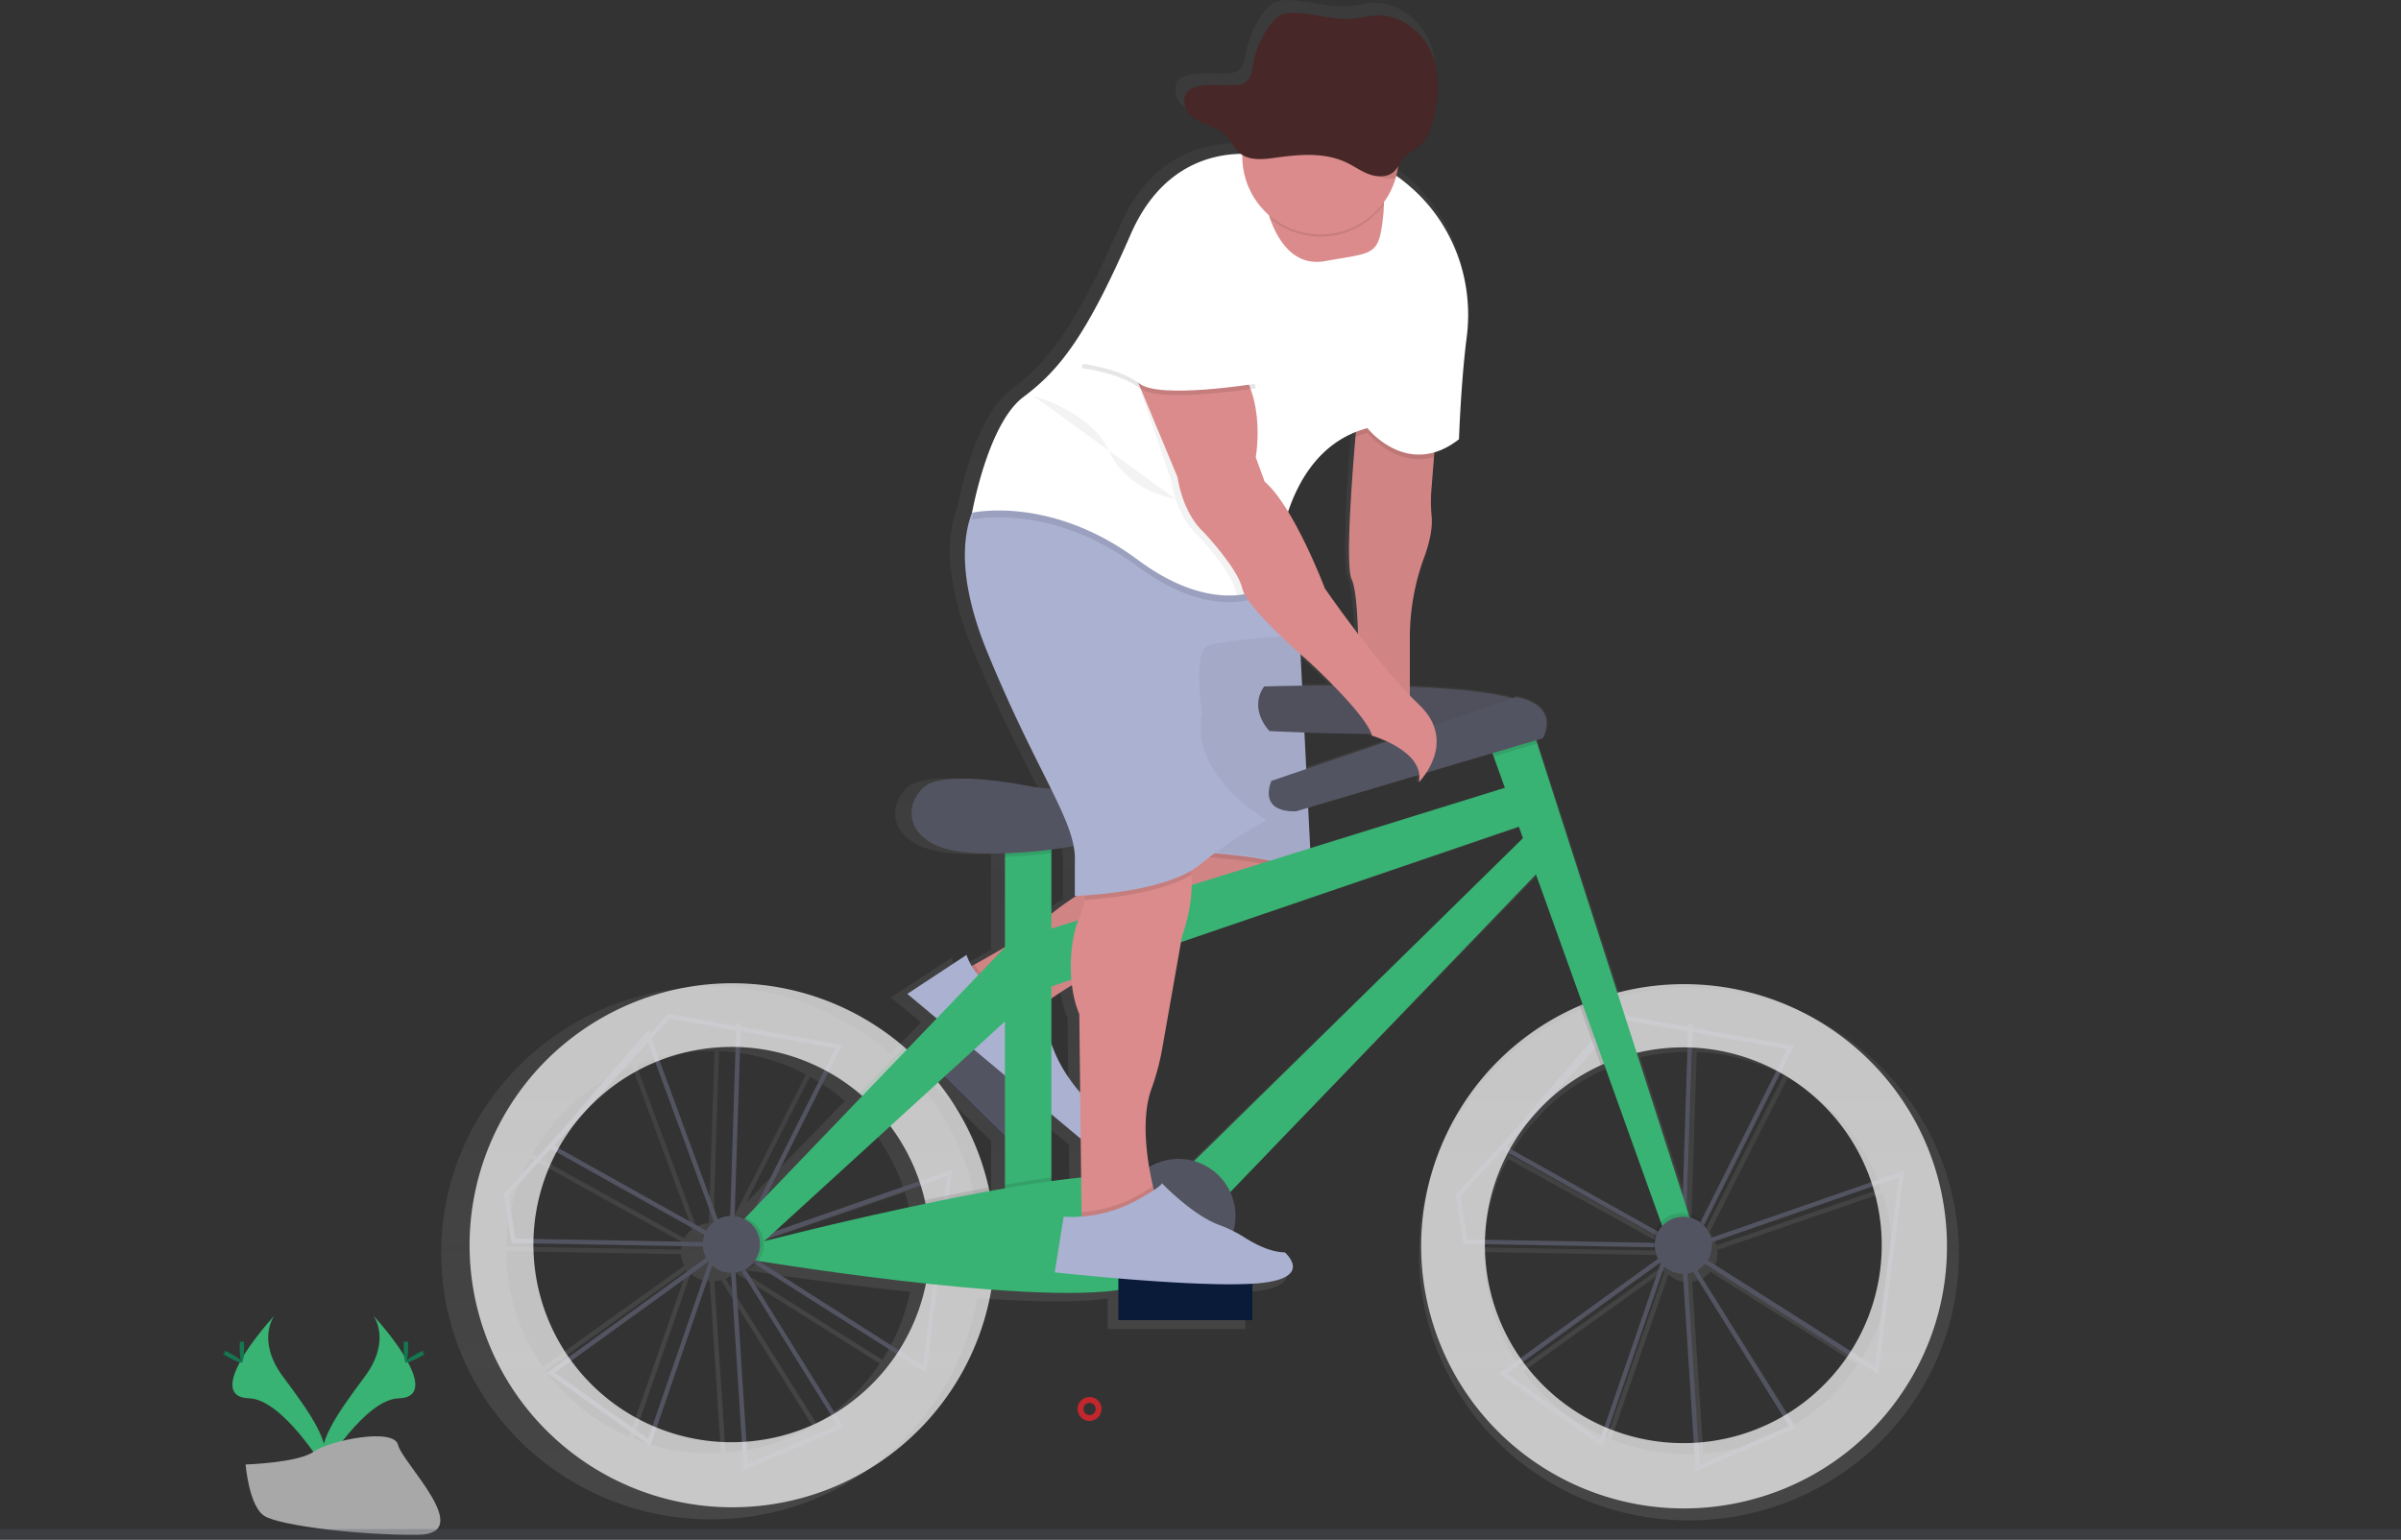 <svg version="1.1" id="Layer_1" xmlns="http://www.w3.org/2000/svg" x="0" y="0" viewBox="0 0 265 170" xml:space="preserve"><rect x="0" y="0" width="265" height="170" fill="#333333" stroke="none"/><style>.st0{fill:#38b373}.st1{fill:#147750}.st5{fill:#535461}.st6{fill:#6c63ff}.st7{fill:#db8b8b}.st8,.st9{opacity:.1;enable-background:new}.st9{opacity:.05}.st10{fill:#abb1d1}.st11{opacity:.7;enable-background:new}.st11,.st14{fill:#fff}</style><g id="_x2A_NIEUWE-SCHERMEN-2021"><g id="Desktop---PLP---2021" transform="translate(-993 -823)"><g id="Group-16-Copy" transform="translate(933 792)"><g id="undraw_x5F_Ride_x5F_a_x5F_bicycle_x5F_2yok-_x28_2_x29_" transform="translate(60 31)"><g id="Group-4" transform="translate(24.624 145.24)"><path id="Path" class="st0" d="M16.58 0s2.065 2.705-.955 6.762-5.509 7.501-4.5 10.041c0 0 4.555-7.555 8.262-7.661S20.657 4.544 16.58 0z"/><path id="Path_00000128479778080825318540000014381009278501380996_" class="st1" d="M20.425 3.432c0 .95-.106 1.722-.247 1.722s-.246-.77-.246-1.722.133-.491.264-.491.229-.455.229.491z"/><path id="Path_00000026146163712922672310000008898255895553790652_" class="st1" d="M21.736 4.566c-.835.455-1.562.738-1.624.612-.062-.125.562-.578 1.398-1.03s.505-.123.57 0 .492-.037-.344.418z"/><path id="Path_00000061466418363152414860000002345592992464862399_" class="st0" d="M5.666 0s-2.065 2.705.954 6.762 5.51 7.501 4.502 10.039c0 0-4.556-7.556-8.263-7.662S1.589 4.544 5.666 0z"/><path id="Path_00000105399177915639666750000006388555432355082113_" class="st1" d="M1.828 3.432c0 .95.106 1.722.247 1.722.14 0 .246-.77.246-1.722s-.133-.491-.263-.491-.23-.455-.23.491z"/><path id="Path_00000069393788598323672740000007934614569630049719_" class="st1" d="M.51 4.566c.835.455 1.562.738 1.624.612S1.572 4.6.736 4.148s-.505-.123-.57 0-.492-.037.343.418z"/><path id="Path_00000122685186763945141090000000156007236615924367_" d="M2.484 16.447S8.26 16.27 10 15.033s8.874-2.705 9.316-.738 8.68 9.863 2.16 9.914c-6.521.052-15.151-1.013-16.887-2.06-1.735-1.048-2.105-5.702-2.105-5.702z" fill="#a8a8a8"/></g><path id="Rectangle" opacity=".3" fill-rule="evenodd" clip-rule="evenodd" fill="#535461" d="M0 168.817h265V170H0z"/><linearGradient id="Shape_00000104693735504746850280000010308550159949499322_" gradientUnits="userSpaceOnUse" x1="-121.766" y1="339.987" x2="-121.766" y2="340.987" gradientTransform="matrix(167.501 0 0 -167.855 20528.285 57236.414)"><stop offset="0" stop-color="gray" stop-opacity=".25"/><stop offset=".54" stop-color="gray" stop-opacity=".12"/><stop offset="1" stop-color="gray" stop-opacity=".1"/></linearGradient><path id="Shape" d="M186.409 109.03a30.13 30.13 0 00-7.578.965l-9.089-27.981-.118-.364.774-.226c1.824-4-3.04-4.6-3.04-4.6l-.409.137c-2.57-.738-7.025-1.129-11.647-1.31v-5.587a25.916 25.916 0 011.639-8.972c.13-.352.247-.681.335-.996.02-.064.04-.128.057-.19l.032-.115c.022-.081.047-.165.067-.246.02-.08.03-.113.042-.172.012-.059.03-.115.041-.172l.018-.081c.02-.084.037-.165.054-.246 0-.034.012-.069.02-.103l.039-.207c.012-.069.015-.093.022-.14l.025-.152c.007-.05 0-.064.012-.096.013-.032.017-.12.025-.18v-.047c0-.07.017-.142.022-.211.005-.069 0-.062 0-.093v-1.129a16.677 16.677 0 01-.04-2.862l.346-4.308a8.352 8.352 0 002.79-1.475s.22-6.425.88-11.51a18.908 18.908 0 00-6.614-17.02 18.713 18.713 0 00-1.385-1.045c.091-.347.16-.7.207-1.057.22-.402.483-.778.784-1.123.414-.409.986-.642 1.46-.984 1.032-.77 1.478-2.024 1.774-3.223.607-2.46.782-5.132-.246-7.473S154.18.185 151.46.308c-.833.037-1.647.246-2.465.342-2.164.219-4.306-.492-6.478-.622a3.734 3.734 0 00-1.856.246c-.441.24-.823.576-1.117.983a10.465 10.465 0 00-1.992 4.37c-.266 1.197-.266 2.281-1.753 2.458-1.673.21-7.045-.912-5.916 2.619.54 1.67 3.13 1.72 4.46 2.95.69.64 1.008 1.584 1.767 2.154l.03.02c-3.452.051-9.148 1.414-12.506 9.033-5.063 11.498-8.103 15.245-12.155 18.247-3.856 2.855-5.648 12.048-5.813 12.929-1.067 2.687-1.649 7.622 1.76 15.814 2.89 6.947 5.404 11.675 7.176 15.228l-.348-.032a19.93 19.93 0 01-2.203-.293c-2.857-.54-10.058-1.672-11.995.246-2.433 2.4-1.622 6.602 4.863 7.202 1.483.124 2.972.158 4.46.103v10.536l-.141.086a95.836 95.836 0 01-3.316 1.876l-.3.162a6.877 6.877 0 01-.592-1.229l-6.695 4.392 3.323 2.75-3.38 3.485c-.106-.093-.21-.19-.315-.283a29.908 29.908 0 00-19.475-7.15c-16.454 0-29.79 13.167-29.79 29.407s13.338 29.407 29.79 29.407c14.737 0 26.973-10.572 29.367-24.435 5.67.42 10.94.548 14.401.044v3.388h15.193v-4.096l.38-.025c6.835-.491 3.29-3.498 3.29-3.498-1.568 0-3.293-.87-4.506-1.63a16.008 16.008 0 00-1.314-.738 6.322 6.322 0 00-.353-4.387L169.6 96.715l5.295 14.605-.352.145c-10.548 4.524-17.926 14.903-17.926 26.983 0 16.243 13.338 29.407 29.79 29.407S216.2 154.678 216.2 138.45s-13.343-29.42-29.79-29.42zm1.587 51.454l-1.232-18.98a3.25 3.25 0 00.668-.167l10.18 16.2a22.565 22.565 0 01-9.616 2.947zm-19.87-9.068l15.59-11.156.03.04-6.394 18.413a22.526 22.526 0 01-9.227-7.297zm28.742-32.685l-8.556 16.874c-.4-.37-.888-.634-1.418-.767l-.207-.636.59-18.048a22.593 22.593 0 019.591 2.574v.003zm-10.632 14.064l-5.211-16.039a22.84 22.84 0 015.28-.617h.474l-.543 16.656zm-9.264-14.662c.116-.051.247-.098.35-.15l6.43 17.763a3.196 3.196 0 00-.617.885l-16.481-9.122c.62-1.082 1.33-2.11 2.122-3.074l1.839-1.994a22.55 22.55 0 016.357-4.308zm-10.538 9.813l16.55 9.162c-.074.27-.112.55-.113.83v.126l-19.045-.334a21.88 21.88 0 012.598-9.781l.01-.003zm23.105 10.05l18.247-6.278a22.005 22.005 0 01-2.477 18.512l-16.24-10.216c.318-.5.49-1.081.493-1.674a3.187 3.187 0 00-.032-.342l.01-.003zm18.1-6.755l-18.196 6.26a6.633 6.633 0 00-.74-1.497l8.629-17.037a22.345 22.345 0 0110.296 12.277l.01-.003zm-42.842-47.774l1.28 3.526-22.068 6.781-.23-4.546 12.573-3.688c.026.28.009.564-.052.84.318-.332.604-.692.855-1.077l7.5-2.198.142.362zm-84.72 76.91l-1.233-18.932a3.28 3.28 0 00.74-.096l10.107 16.098a22.568 22.568 0 01-9.614 2.93zm-19.871-9.062l15.592-11.144.03.04-6.395 18.401a22.526 22.526 0 01-9.227-7.297zm-4.307-13.686a21.86 21.86 0 012.603-9.781l16.832 9.316c-.09.257-.148.524-.17.795l-19.265-.33zm33.05-18.999l-7.797 15.394-1.193 1.23a3.266 3.266 0 00-1.166-.216h-.047l.609-18.982a22.583 22.583 0 019.594 2.574zm7.46 6.32a22.007 22.007 0 013.297 6.193l-16.39 5.638 13.092-11.832zm-14.04 12.686l17.503-6.016c.164.542.315 1.094.453 1.655.03.127.057.245.084.38-7.866 1.63-15.202 3.43-18.271 4.2l.231-.219zm-4.131-2.591c-.489.02-.966.15-1.398.379l-6.628-17.873a22.694 22.694 0 018.174-1.513h.473l-.621 19.007zm-1.841.664c-.355.268-.65.607-.868.996l-16.783-9.297a22.235 22.235 0 012.12-3.081l1.844-2.001a22.549 22.549 0 017.03-4.593l6.657 17.976zm24.04 6.921a21.908 21.908 0 01-3.053 7.497L81.445 140.1c3.252.517 10.903 1.672 18.991 2.53zm7.116-10.77a29.128 29.128 0 00-5.734-11.801l.781-.706 6.794 6.616v5.97c-.581.1-1.167.204-1.757.31-.027-.13-.052-.258-.082-.386l-.002-.002zm1.841-12.566l-.148-.143.148.12v.023zm5.27-8.662l.018-.013.372-.246.165-.11.183-.12.207-.136.192-.123.234-.15.195-.123.286-.177.175-.108.306-.185c.12 1.116.4 2.209.828 3.246l.096 8.81a16.652 16.652 0 01-3.256-5.486v-5.08zm28.253-38.604c.6.532.986.861.986.861s1.27 1.14 2.714 2.616c-1.284 0-2.477 0-3.525.027l-.175-3.504zm.441 8.766c2.059.071 4.736.143 7.585.162.02.062.04.123.052.18.582.18 1.151.398 1.704.654l-9.136 3.093-.205-4.089zm2.322-16.154s-1.88-4.918-4.175-8.635c1.21-3.536 3.466-7.276 7.678-8.933l-.03.337-.014.182a297.298 297.298 0 00-.417 5.384v.113c-.014.232-.03.463-.046.696v.12l-.018.286-.017.28-.015.246-.03.492v.14c0 .141-.007.282-.022.423v.165l-.024.506v.03c-.01.188-.018.375-.025.56v.084c0 .164-.006.334-.02.511v.04c-.014.375-.026.741-.034 1.099v.04c0 .356-.015.7-.02 1.032v1.441c0 .275.018.533.032.772v.044c.015.231.035.445.057.634v.045c.01.08.02.156.032.228v.04c.015.078.027.154.044.22v.028c.013.056.028.108.042.155l.013.042c.015.048.034.094.056.14.422.83.624 3.388.715 6.095-2.172-2.798-3.764-5.087-3.764-5.087l.002.005zm-31.015 66.08v-7.089l3.313 2.74.047 4.354c-1.06.103-2.187.246-3.363.398l.003-.403zm0-36.813c.858-.108 1.7-.246 2.517-.379.121.609.167 1.23.138 1.85v3.749h.17a33.196 33.196 0 00-2.825 1.999v-7.219zm-21.432 27.659l-10.898 11.23 7.055-13.93a22.535 22.535 0 013.523 2.42c.11.09.214.199.32.28zm-37.341 16.673v-.11l19.272.339c.031.444.156.878.367 1.27L59.92 150.91a21.906 21.906 0 01-4.028-12.67zm22.496 22.205a22.68 22.68 0 01-8.487-1.637l6.318-18.195c.584.52 1.337.813 2.12.823l1.233 18.975c-.392.022-.787.034-1.184.034zm11.74-3.265l-10.056-16a3.25 3.25 0 001.033-.698l15.998 10.067a22.482 22.482 0 01-6.976 6.63zm40.718-28.293a6.563 6.563 0 00-1.793-.246h-.404a6.524 6.524 0 00-2.95.696c-.43-2.641-.646-6.005.313-8.594.57-1.564 1-3.176 1.281-4.817l2.059-11.61 38.3-12.963.468 1.293-37.274 36.24zm32.965 9.454v-.111l19.112.337c.141.436.314.862.518 1.274l-15.612 11.17a21.906 21.906 0 01-4.018-12.67zm22.497 22.205a22.681 22.681 0 01-8.488-1.638l6.318-18.195a3.247 3.247 0 002.12.824l1.233 18.977c-.393.021-.787.032-1.183.032zm11.74-3.263l-10.153-16.154c.33-.184.625-.423.873-.708l16.27 10.23a22.49 22.49 0 01-6.99 6.632z" fill="url(#Shape_00000104693735504746850280000010308550159949499322_)"/><path id="Shape_00000054265890020366479290000004838867992545122694_" class="st5" d="M187.143 162.449l-1.543-24.072-.032-.051-1.558.54-7.17 20.854-11.402-8.065 18.166-13.133.017-.051.103-.037 1.171-.848-19.04-10.65-4.667 5.115.74 4.794 21.89.389v.492l-22.304-.399-.838-5.436 6.382-6.995 9.545-11.107.17.46 2.021-2.213 7.529 1.345v-.297l.493.014v.372l11.181 1.996-10.434 20.814-1.521 1.099v.261l24.11-8.38-2.861 22.427-20.46-13-.72-.403 12.064 19.397-11.032 4.768zm-.986-23.196l1.442 22.468 9.873-4.273-11.315-18.195zm-19.86 12.402l10.3 7.285 6.74-19.606-17.04 12.32zm20.292-13.686l.515.288 19.807 12.589 2.662-20.868-22.984 7.991zm-1.75-1.77l.618.996.109-.08.74-23.242-7.332-1.313-2.011 2.213 7.876 21.426zm-18.585-9.602l18.449 10.327-.32-.524-7.785-21.212-9.17 10.052-1.174 1.357zm20.552-12.636l-.74 22.791 1.114-.806 10.085-20.118-10.46-1.867z"/><path id="Shape_00000080170276258449446620000006764645970883686040_" class="st5" d="M82.084 162.35l-1.546-24.08-.032-.053-1.558.541-7.168 20.863-11.402-8.062 18.16-13.133.018-.051.104-.037 1.17-.848-19.04-10.65-4.664 5.115.74 4.795 21.895.398v.492l-22.305-.399-.843-5.443 6.385-6.998 9.552-11.114.17.46 2.022-2.213 7.508 1.342v-.297l.493.015v.371l11.182 1.997L82.5 136.164l-1.52 1.1v.26l24.108-8.38-2.862 22.427-20.46-13-.72-.403 12.064 19.395-11.026 4.788zm-.986-23.196l1.442 22.469 9.872-4.274-11.314-18.195zm-19.864 12.4l10.301 7.285 6.74-19.606-17.041 12.321zm20.292-13.686l.516.288 19.807 12.589 2.662-20.868-22.984 7.991zm-1.75-1.77l.619.996.108-.079.74-23.243-7.331-1.308-2.012 2.213 7.876 21.421zm-18.591-9.604l18.448 10.327-.32-.524-7.785-21.212-9.168 10.05-1.175 1.359zm20.558-12.636l-.74 22.798 1.115-.806 10.085-20.118-10.46-1.874z"/><path id="Rectangle_00000076563804721301005680000015884581217110147254_" class="st6" d="M104.038 111.987l10.528 10.362-3.29 3.325-10.527-10.362z"/><path id="Rectangle_00000172442799171238066040000009523470528432825016_" class="st5" d="M104.038 111.987l10.528 10.362-3.29 3.325-10.527-10.362z"/><path id="Path_00000002342639777536183490000013131899697129974182_" class="st7" d="M106.55 107.028s6.11-3.216 8.472-5.287a32.14 32.14 0 014.568-3.326l7.666-4.655 16.024-1.23.74 2.705s1.232 3.934-11.094 7.377c-12.325 3.442-18.488 8.851-18.488 8.851s-7.888 2.695-7.888-4.435z"/><path id="Path_00000053545943502992096370000005305397672569019321_" class="st8" d="M115.091 110.93c-.436.332-.653.523-.653.523s-7.888 2.705-7.888-4.425c0 0 .382-.202.986-.539a6.825 6.825 0 005.812 3.243h.836l.907 1.198z"/><path id="Path_00000069369168630194578680000012301507565424373409_" class="st9" d="M143.787 96.593c-.685 1.448-3.049 3.828-10.86 6.009-10.012 2.795-15.957 6.884-17.836 8.328-.436.332-.653.523-.653.523s-7.888 2.705-7.888-4.425c0 0 .382-.202.986-.539 1.831-1 5.709-3.196 7.479-4.758a32.041 32.041 0 014.568-3.326l7.666-4.655 2.855-.219 13.168-1.01.74 2.704s.172.53-.225 1.368z"/><path id="Path_00000145030829857081768010000013369221644023887538_" class="st10" d="M106.673 105.43l-6.533 4.302 19.13 15.983s2.81-1.722 1.33-3.689c0 0-4.93-4.18-5.176-10.08l-1.479-1.968h-.836a6.82 6.82 0 01-6.436-4.549z"/><path id="Path_00000037670132076760636770000017013261423838982810_" class="st8" d="M143.787 96.593c-3.944-1.901-13.572-2.105-13.572-2.105l-.104-.957 13.169-1.01.74 2.704s.164.53-.233 1.368z"/><path id="Path_00000115473433396364750190000001918942710697296043_" class="st10" d="M130.215 93.996s11.586.246 14.544 2.705l-1.48-29.752h-16.023l2.959 27.047z"/><path id="Path_00000056405632896986940880000015113920940234765475_" class="st9" d="M130.215 93.873s11.586.246 14.544 2.705l-1.48-29.752h-16.023l2.959 27.047z"/><path id="Shape_00000123440640667742514350000003216128511746673559_" class="st11" d="M185.889 108.655a29.033 29.033 0 00-7.743 1.043c-1.3.358-2.574.807-3.811 1.345-13.65 5.901-20.612 21.143-16.12 35.29 4.49 14.145 18.98 22.611 33.547 19.6 14.566-3.01 24.49-16.522 22.976-31.283s-13.976-25.989-28.852-25.995h.003zm-.099 50.674c-10.3-.004-19.207-7.167-21.396-17.206-2.189-10.04 2.931-20.244 12.3-24.515a21.936 21.936 0 0125.942 5.918 21.802 21.802 0 012.978 23.237 21.908 21.908 0 01-19.821 12.566h-.003z"/><path id="Path_00000141455183223445537840000011304192979534024856_" class="st5" d="M139.523 75.791s29.002-.983 29.593 2.756c.592 3.74-29.002 2.164-29.002 2.164s-2.366-2.363-.591-4.92z"/><path id="Path_00000155864901188925519110000006075157824976264078_" class="st9" d="M139.523 75.791s29.002-.983 29.593 2.756c.592 3.74-29.002 2.164-29.002 2.164s-2.366-2.363-.591-4.92z"/><circle id="Oval" cx="120.254" cy="155.558" fill="none" stroke="#c1272d" stroke-width=".65" r="1"/><path id="Rectangle_00000002369271607643745320000015418658058988737926_" class="st0" d="M110.915 90.748h5.13v44.475h-5.13z"/><path id="Path_00000076593727132556277290000017097204089593891515_" class="st8" d="M116.045 90.746v3.425a53.715 53.715 0 01-5.13.415v-3.84h5.13z"/><path id="Path_00000180363226813280522770000010507888327078898318_" class="st5" d="M115.66 87.06a19.21 19.21 0 01-2.144-.288c-2.78-.531-9.791-1.645-11.677.246-2.367 2.36-1.578 6.494 4.735 7.084 6.313.59 17.165-.984 19.337-3.347 0-.01-3.927-3.21-10.25-3.695z"/><path id="Path_00000016756202453829594670000002283522159053458084_" class="st0" d="M114.665 102.949l53.862-16.728 1.775 4.134-55.243 18.89z"/><path id="Path_00000150793980276254695700000017996308830944639411_" class="st0" d="M130.646 129.32l38.867-38.179 2.17 3.148-37.093 38.57z"/><path id="Path_00000011727895296471569410000010067138401488922019_" class="st8" d="M180.28 116.337a21.675 21.675 0 00-3.589 1.27l-2.356-6.567a28.537 28.537 0 013.81-1.345l2.136 6.642z"/><path id="Path_00000034776294696345304450000009573891420658203577_" class="st0" d="M186.875 135.616l-2.761 1.574-19.262-53.683-.863-2.402 4.538-2.56 1.136 3.536z"/><path id="Path_00000072968778153631876640000015267631634467840911_" class="st8" d="M169.663 82.08l-4.811 1.427-.863-2.402 4.538-2.56z"/><path id="Path_00000116944596160873300520000007303519296346233226_" class="st5" d="M140.312 86.221l27.03-9.25s4.735.59 2.957 4.527l-27.224 8.067s-4.141.394-2.763-3.344z"/><path id="Shape_00000062186926901764325130000002234274142121330365_" class="st11" d="M109.123 131.114a28.792 28.792 0 00-5.844-11.945 29.237 29.237 0 00-3.494-3.58c-10.001-8.613-24.575-9.394-35.444-1.9-10.87 7.495-15.286 21.37-10.74 33.746 4.544 12.375 16.9 20.122 30.052 18.84 13.15-1.28 23.77-11.267 25.828-24.286.232-1.49.35-2.996.35-4.504a28.838 28.838 0 00-.708-6.371zM80.728 159.23c-9.208-.01-17.424-5.768-20.553-14.405a21.786 21.786 0 016.573-24.183c7.074-5.878 17.08-6.71 25.032-2.08s12.146 13.731 10.493 22.766C100.365 151.7 91.3 159.232 80.728 159.23z"/><path id="Path_00000037663947173847922850000015188536706556589201_" class="st8" d="M109.83 137.485c0 1.508-.117 3.014-.35 4.504-2.366-.17-4.811-.415-7.207-.661a21.973 21.973 0 00-.195-8.822 269.72 269.72 0 017.045-1.387c.472 2.09.709 4.224.708 6.366z"/><path id="Path_00000160897741112639103470000000437205696583714996_" class="st8" d="M116.045 129.99v5.23h-5.13v-4.426c1.775-.307 3.5-.58 5.13-.804z"/><path id="Path_00000148623775133546749780000002478738831891499174_" class="st0" d="M82.9 137.394s41.433-10.819 44.785-6.69c3.353 4.128 6.905 9.64-3.542 11.607-10.447 1.967-42.025-3.346-42.025-3.346l.782-1.571z"/><path id="Path_00000109008324546063526040000012810946292827981955_" d="M103.278 119.17l-5.265 4.806a21.908 21.908 0 00-3.145-3.265l4.915-5.122a29.238 29.238 0 013.495 3.58z" opacity=".1" fill="#38b373"/><path id="Path_00000108305238281411783670000015463918257311867574_" class="st0" d="M81.52 135.223l30.973-32.274.989 7.477-30.385 27.747z"/><ellipse id="Oval_00000084493396372749461620000011690602390260668056_" class="st8" cx="81.125" cy="137.386" rx="3.158" ry="3.15"/><ellipse id="Oval_00000183210790188736943720000008970309808288171706_" class="st5" cx="80.728" cy="137.386" rx="3.158" ry="3.15"/><ellipse id="Oval_00000111902501515940285230000012732595993131527572_" class="st8" cx="185.593" cy="137.091" rx="3.158" ry="3.15"/><ellipse id="Oval_00000041283329529321481300000005234976871193231500_" class="st5" cx="185.79" cy="137.485" rx="3.158" ry="3.15"/><ellipse id="Oval_00000147193864034765926640000008700282627919915408_" class="st8" cx="129.657" cy="134.239" rx="6.313" ry="6.297"/><ellipse id="Oval_00000143575117793824417670000011225490871080503462_" class="st5" cx="130.054" cy="134.239" rx="6.313" ry="6.297"/><path id="Rectangle_00000099621264521002008230000003716593427982142614_" class="st6" d="M128.368 133.767l.005-.004c.74-.552 1.786-.4 2.34.337l5.011 6.685a1.672 1.672 0 01-.335 2.34l-.003.003-.005.004c-.74.552-1.786.4-2.34-.338l-5.011-6.684a1.672 1.672 0 01.338-2.343z"/><path id="Path_00000158026069192792855900000013499366946955985295_" class="st7" d="M158.563 46.787l-.587 7.404c-.067.937-.055 1.88.037 2.815.077.829 0 2.28-.813 4.492a25.732 25.732 0 00-1.595 8.827v8.427l-5.67-.984s.247-11.802-.74-13.77c-.985-1.966.74-19.424.74-19.424l8.628 2.213z"/><path id="Path_00000022554830692756605070000016993357140611894147_" class="st9" d="M158.272 50.456l-.296 3.735a16.62 16.62 0 00.04 2.813c.076.828 0 2.279-.814 4.494a25.731 25.731 0 00-1.594 8.827v8.427l-5.67-.984s.246-11.802-.74-13.77c-.697-1.393-.037-10.557.41-15.787.184-2.152.33-3.637.33-3.637l8.628 2.213-.294 3.669z"/><path id="Path_00000022525467604453000970000001864440121132622731_" class="st7" d="M130.466 103.34l-2.132 12.097a27.533 27.533 0 01-1.233 4.745c-1.25 3.408-.45 8.186.155 10.792.27 1.15.493 1.878.493 1.878l-6.409 3.443-1.972-1.476v-.983l-.246-21.883c-1.48-3.443-.986-8.606 0-10.573a8.32 8.32 0 00.586-2.021c.493-2.636.646-6.34.646-6.34s3.944-6.638 8.628-2.212c1.726 1.63 2.381 3.762 2.52 5.803.24 3.494-1.036 6.73-1.036 6.73z"/><path id="Path_00000098915406718154584480000002501732254793535935_" class="st8" d="M131.501 96.602c-3.419 2.026-9.367 2.6-11.793 2.75.493-2.637.646-6.34.646-6.34s3.944-6.638 8.628-2.212c1.726 1.63 2.381 3.762 2.52 5.802z"/><path id="Path_00000064348208737054345490000002303136917608927658_" class="st10" d="M139.828 90.554a45.12 45.12 0 00-7.395 4.917c-3.944 3.197-13.804 3.443-13.804 3.443v-3.689c.246-4.425-3.945-9.343-9.614-23.112-3.621-8.793-2.618-13.77-1.42-16.228.68-1.39 1.42-1.967 1.42-1.967l30.813 5.9 1.102 3.296 2.35 7.032s-8.628.492-10.107 1.23c-1.48.737-.493 7.376-.493 7.376-1.48 6.884 7.148 11.802 7.148 11.802z"/><path id="Path_00000142152769298492617430000005058048569202793115_" class="st8" d="M158.563 46.787l-.29 3.669c-4.29 1.23-7.352-2.685-7.352-2.685-.447.12-.887.266-1.316.44.185-2.152.33-3.637.33-3.637l8.628 2.213z"/><path id="Path_00000178901719853805748910000016440772629238489245_" class="st8" d="M140.93 63.114c-.116 1.148-.116 1.868-.116 1.868s-5.67 4.672-15.283-2.458-18.242-5.164-18.242-5.164.101-.57.306-1.475c.68-1.39 1.42-1.967 1.42-1.967l30.813 5.9 1.102 3.296z"/><path id="Path_00000029733297752895097410000001995426857737601983_" class="st14" d="M161.886 37.186c-.643 5.003-.858 11.31-.858 11.31-5.67 4.426-10.107-1.23-10.107-1.23-5.354 1.434-7.87 6.108-9.056 10.187a27.17 27.17 0 00-1.05 6.78s-1.5 1.229-4.26 1.475c-2.61.218-6.353-.46-11.024-3.934-9.614-7.13-18.242-5.164-18.242-5.164s1.726-9.835 5.67-12.786c3.944-2.95 6.902-6.638 11.832-17.949 4.93-11.31 15.037-8.606 15.037-8.606s.493-2.212 9.614 0a14.87 14.87 0 016.008 3.175c4.878 4.091 7.245 10.437 6.436 16.742z"/><path id="Path_00000174571150440566500690000004674031503341222818_" class="st7" d="M152.738 22.814c-.012.327-.04.69-.084 1.097-.493 4.425-.986 3.934-6.409 4.917-3.372.612-5.125-2.198-5.968-4.41a13.896 13.896 0 01-.688-2.474l11.833-1.967s1.417-.396 1.316 2.837z"/><path id="Path_00000139265093025679389560000007261614167792635300_" class="st9" d="M141.865 57.466a27.17 27.17 0 00-1.05 6.779s-1.5 1.23-4.26 1.475a2.287 2.287 0 01-.178-.492c-.493-2.213-4.19-6.147-4.19-6.147-2.465-2.213-2.958-6.147-2.958-6.147L125.16 41.01l-1.356-1.106s5.67-4.426 10.6-.738 3.451 11.556 3.451 11.556l.986 2.705c1.023.86 2.064 2.378 3.023 4.04z"/><path id="Path_00000142142400405630430330000003473261648335034500_" class="st7" d="M124.545 39.657l5.423 13.031s.493 3.934 2.958 6.147c0 0 3.698 3.934 4.19 6.147.494 2.213 7.396 8.114 7.396 8.114s6.41 5.901 6.902 8.114c0 0 5.917 1.721 5.177 5.164 0 0 4.437-4.426 0-8.606s-10.353-12.786-10.353-12.786-3.451-9.097-6.656-11.802l-.986-2.705s1.479-7.868-3.451-11.556c-4.93-3.688-10.6.738-10.6.738z"/><path id="Path_00000132786448197484578820000008229796045550159764_" class="st8" d="M127.75 132.845l-6.41 3.442-1.972-1.475v-.983a14.956 14.956 0 006.298-1.896 31.28 31.28 0 001.595-.954c.26 1.138.488 1.866.488 1.866z"/><path id="Path_00000054984396745006385290000002456154700671235741_" class="st8" d="M135.145 29.33l3.45 13.523s-10.599 1.721-12.818 0c-2.218-1.721-6.409-2.213-6.409-2.213s4.437-12.785 6.902-14.26c2.466-1.476 8.875 2.95 8.875 2.95z"/><path id="Path_00000162331164309082879250000011734778903361739683_" class="st14" d="M135.145 28.838l3.45 13.523s-10.599 1.722-12.818 0c-2.218-1.72-6.409-2.212-6.409-2.212s4.437-12.786 6.902-14.261c2.466-1.476 8.875 2.95 8.875 2.95z"/><path id="Path_00000178907927329704327380000007416549467701579176_" class="st8" d="M152.738 22.568a8.643 8.643 0 01-12.461 1.603 13.896 13.896 0 01-.688-2.473l11.833-1.967s1.417-.396 1.316 2.837z"/><path id="Path_00000179604057032305506660000001697081006903399094_" class="st7" d="M154.373 17.282c0 4.753-3.863 8.606-8.628 8.606s-8.628-3.853-8.628-8.606v-.428a8.606 8.606 0 014.5-7.346c2.707-1.471 5.996-1.39 8.627.214s4.205 4.485 4.129 7.56z"/><path id="Path_00000158717102344262874370000006134375941911130545_" class="st8" d="M154.373 17.282c0 .793-.11 1.582-.326 2.345a3.328 3.328 0 01-1.992-.182c-.922-.361-1.713-.983-2.598-1.43-2.492-1.26-5.458-1.011-8.219-.596-1.37.207-2.926.399-4.003-.472a1.259 1.259 0 01-.106-.093c.077-3.075 1.792-5.875 4.5-7.346s5.996-1.39 8.628.214a8.603 8.603 0 014.128 7.56h-.012z"/><path id="Path_00000116914470309106869620000008383112174567904689_" d="M130.875 11.958c.525 1.643 3.047 1.695 4.341 2.904.673.63.986 1.56 1.726 2.12 1.028.782 2.512.61 3.82.423 2.636-.374 5.466-.598 7.842.536.843.4 1.6.961 2.48 1.288.88.327 1.972.366 2.687-.214.572-.465.781-1.23 1.3-1.74.4-.404.96-.63 1.419-.984 1.006-.757 1.44-1.992 1.726-3.172.591-2.43.761-5.048-.247-7.352s-3.434-4.18-6.081-4.06c-.811.038-1.603.247-2.411.335-2.108.214-4.19-.492-6.306-.612a3.6 3.6 0 00-1.807.246c-.43.238-.802.57-1.087.971a10.346 10.346 0 00-1.937 4.298c-.247 1.178-.26 2.245-1.706 2.427-1.645.216-6.87-.888-5.759 2.586z" fill="#472727"/><path id="Path_00000087393694404655559060000008000039550027133373_" class="st9" d="M114.068 43.714s6.41 1.72 8.382 6.147 7.306 5.235 7.306 5.235"/><path id="Rectangle_00000148660082400857979650000017785768807732103814_" fill="#0a1a39" d="M123.436 141.082h14.791v4.672h-14.791z"/><path id="Path_00000001623953022005840270000016548417676391735195_" class="st10" d="M125.657 132.412c1.323-.737 2.484-1.475 2.586-1.78 0 0 3.34 3.516 6.315 4.608 1 .369 1.958.843 2.857 1.416 1.178.738 2.86 1.606 4.386 1.606 0 0 3.45 2.95-3.205 3.442-6.656.492-22.186-1.23-22.186-1.23l.986-6.146a15.01 15.01 0 008.26-1.916z"/></g></g></g></g></svg>